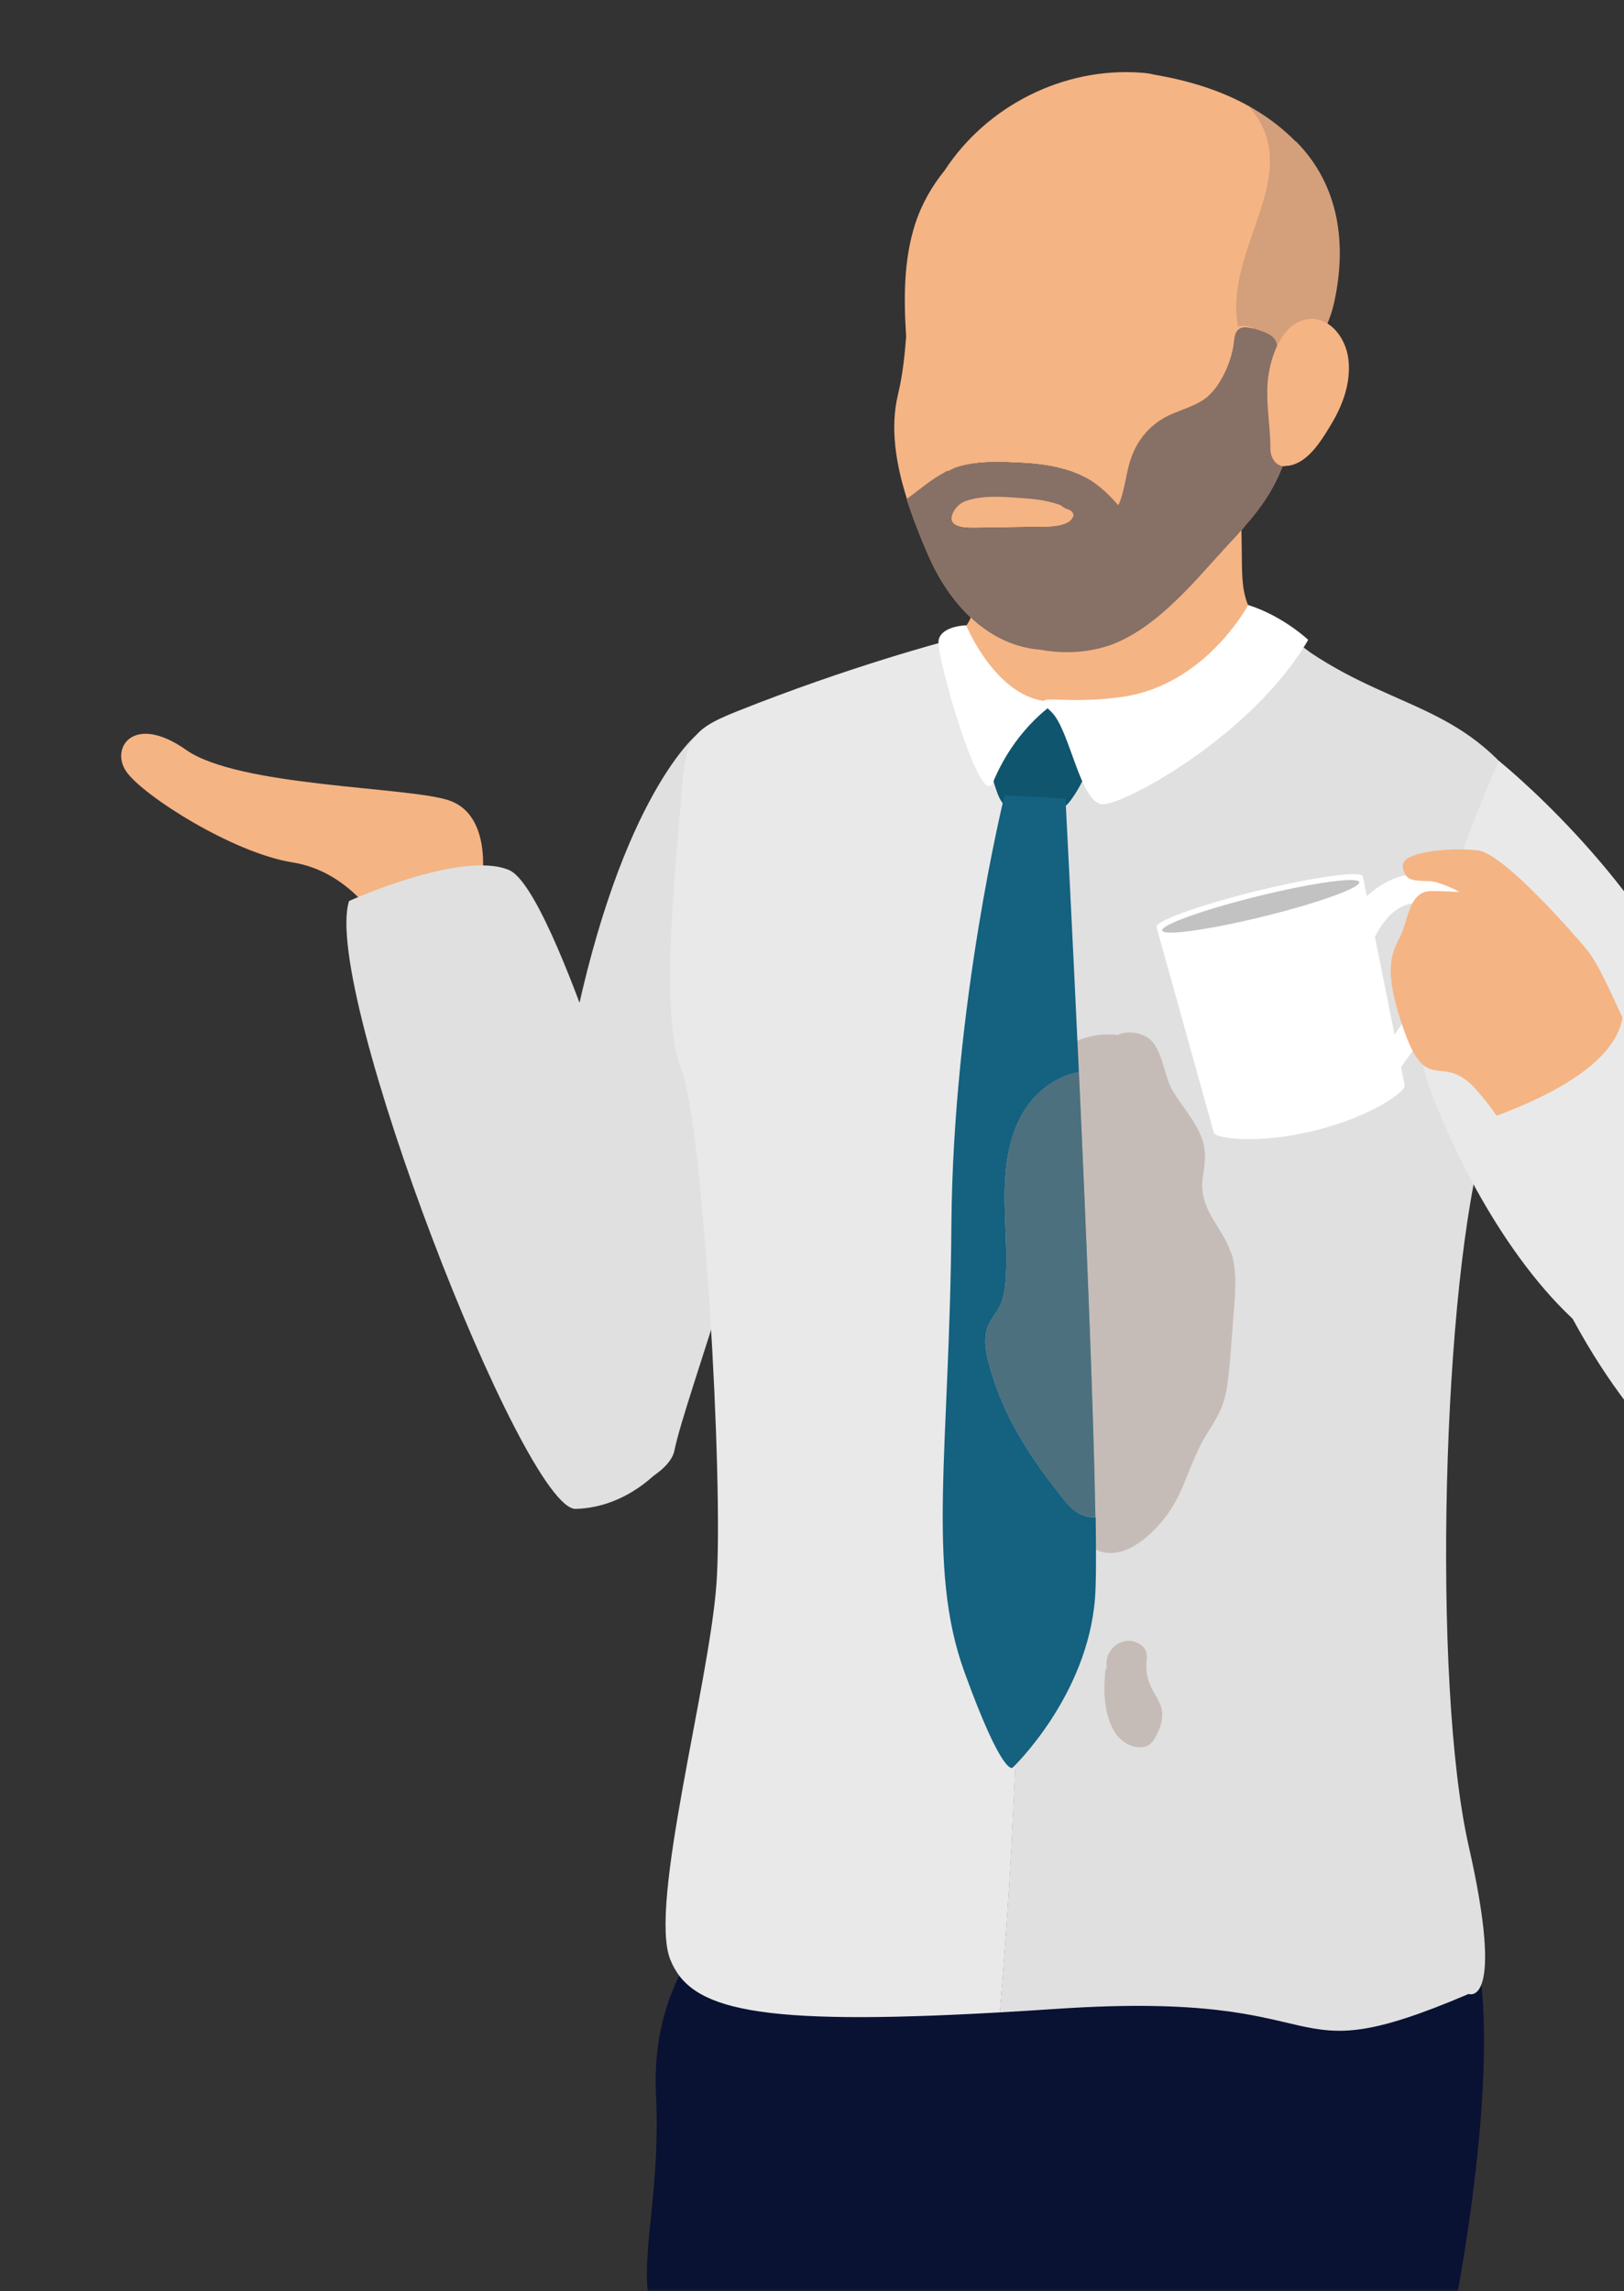 <svg width="735" height="1037" viewBox="0 0 735 1037" fill="none" xmlns="http://www.w3.org/2000/svg">
<rect x="0" y="0" width="735" height="1037" fill="#333333" stroke="none"/>
<mask id="mask0_2403_94" style="mask-type:luminance" maskUnits="userSpaceOnUse" x="0" y="0" width="846" height="1037">
<path d="M846 0H0.909V1036.8H846V0Z" fill="white"/>
</mask>
<g mask="url(#mask0_2403_94)">
<path d="M218.401 395.54C218.401 395.54 221.845 368.437 203.116 362.231C184.388 356.026 107.954 356.133 84.222 339.41C60.489 322.688 49.709 338.517 57.197 349.281C64.685 360.045 105.284 386.025 132.444 390.348C159.605 394.672 172.928 420.132 172.928 420.132L218.4 395.614L218.401 395.54Z" fill="#F5B484"/>
<path d="M305.23 656.55C309.984 632.629 349.185 529.995 350.209 485.152C351.159 440.309 315.688 332.189 315.688 332.189C315.688 332.189 281.387 359.402 259.373 467.303C248.257 521.802 239.627 568.254 235.458 610.025C261.055 628.532 261.714 651.795 283.362 674.546C300.403 667.304 304.498 660.354 305.23 656.55Z" fill="#E0E0E0"/>
<path d="M321.832 873.669C321.832 873.669 294.406 898.321 296.892 948.285C299.379 998.249 286.58 1029.05 296.746 1050.7C306.912 1072.35 657.235 1050.7 657.235 1050.7C657.235 1050.7 683.052 925.607 665.573 873.742C648.093 821.803 321.905 873.742 321.905 873.742L321.832 873.669Z" fill="#091233"/>
<path d="M597.556 301.391C590.754 287.858 570.642 287.638 564.864 273.885C561.792 266.57 562.158 258.157 562.012 250.33C561.865 240.015 561.719 229.701 561.573 219.313C561.573 215.07 556.892 210.388 552.284 212.29C535.17 219.386 518.057 226.555 502.259 236.358C494.946 240.893 487.851 245.868 480.538 250.403C479.367 251.135 471.542 255.305 465.179 258.45C464.009 257.06 462.254 256.182 459.84 256.329C456.695 256.475 453.477 256.621 450.332 256.768C446.31 256.182 441.775 258.377 441.556 263.644C441.337 270.155 441.337 277.616 437.387 283.103C433.438 288.589 425.905 290.711 420.566 294.734C410.4 302.342 405.646 314.778 407.328 327.287C409.23 340.894 417.421 352.598 426.124 362.84C434.754 373.008 445.725 384.859 458.67 389.468C472.566 394.369 486.681 389.248 499.187 383.03C513.522 375.934 527.126 367.302 540.583 358.743C554.698 349.745 568.813 340.528 582.27 330.506C590.827 324.142 603.553 313.608 597.483 301.464L597.556 301.391Z" fill="#F5B484"/>
<path d="M476.003 317.265L456.476 321.069L428.099 290.199C428.099 290.199 384.436 301.611 333.241 322.094C311.593 330.726 310.276 335.115 308.228 361.596C306.254 388.078 298.209 459.11 308.228 483.616C318.248 508.122 327.609 671.254 324.245 717.048C320.881 762.842 293.528 862.257 303.328 886.836C312.397 909.733 341.578 917.122 452.526 910.831C469.494 714.853 458.743 513.316 477.1 317.631L476.003 317.339V317.265Z" fill="#E9E9E9"/>
<path d="M688.245 355.89C659.21 317.192 626.518 320.703 585.562 290.052L508.695 325.824L477.027 317.631C458.67 513.316 469.421 714.853 452.453 910.83C460.718 910.392 469.348 909.806 478.49 909.221C611.086 900.296 575.396 940.531 664.695 902.491C664.695 902.491 681.443 909.221 664.695 835.483C647.947 761.744 652.774 579.739 672.155 513.828C691.536 447.917 717.207 394.661 688.172 355.963L688.245 355.89Z" fill="#E0E0E0"/>
<g style="mix-blend-mode:multiply" opacity="0.4">
<path d="M557.111 567.23C554.552 558.598 547.75 552.087 545.19 543.529C542.411 534.238 545.921 530.58 545.263 521.217C544.971 516.535 542.923 512.438 540.656 508.488C537.95 503.88 533.415 498.247 530.709 493.638C526.321 486.25 526.175 472.497 517.91 468.766C514.327 467.157 510.304 466.718 506.574 468.108C506.355 468.181 506.135 468.327 505.916 468.473C490.85 466.498 476.149 474.984 467.666 487.274C456.988 502.855 455.817 522.68 456.256 540.968C456.549 551.649 457.353 562.256 456.988 572.936C456.841 577.911 456.549 583.031 455.232 587.859C453.916 592.761 450.917 596.053 448.504 600.295C443.823 608.415 446.822 618.73 449.308 627.07C451.868 635.921 455.525 644.553 459.767 652.746C464.082 661.159 469.128 669.206 474.614 676.887C477.246 680.618 480.026 684.348 482.878 688.006C485.657 691.591 488.363 695.468 491.727 698.467C506.72 712.074 525.955 691.444 532.611 678.569C536.999 670.084 539.632 660.793 544.239 652.381C546.58 648.138 549.359 644.261 551.553 639.944C553.674 635.775 554.844 631.312 555.502 626.704C556.892 616.462 557.404 606.148 558.208 595.833C559.013 586.323 560.11 576.447 557.331 567.084L557.111 567.23Z" fill="#A0867B"/>
</g>
<path d="M491.216 332.92C489.022 328.531 485.218 325.385 481.488 323.045C477.247 320.411 472.639 318.29 467.885 317.997C458.45 317.412 449.674 325.605 447.553 336.358C446.895 336.797 446.383 337.675 446.529 338.773C447.407 345.137 448.797 351.428 450.844 357.427C452.526 362.401 454.647 366.424 459.694 366.132C461.961 365.986 464.082 365.181 466.349 365.108C468.909 365.035 471.176 366.424 473.663 367.083C478.051 368.18 481.781 366.059 484.633 362.182C490.119 354.647 496.189 342.796 491.289 332.993L491.216 332.92Z" fill="#0F556D"/>
<path d="M437.314 283.103C437.314 283.103 452.526 319.972 478.636 317.339C478.636 317.339 459.986 328.385 449.382 354.208C443.896 367.522 423.418 296.197 424.808 289.687C426.197 283.176 437.387 283.03 437.387 283.03L437.314 283.103Z" fill="white"/>
<path d="M586.512 64.156C580.003 57.572 572.836 52.305 565.23 48.062C591.851 78.786 553.528 111.851 560.329 147.843C562.67 147.184 565.376 147.477 567.424 148.721C571.958 150.257 579.272 151.939 577.663 158.743C574.079 174.032 574.372 189.906 578.467 205.049C578.979 207.024 579.784 208.999 580.515 210.974C584.83 199.416 583.806 186.98 587.463 175.275C591.559 162.108 600.481 151.354 603.626 137.674C609.697 111.12 606.332 83.98 586.585 64.082L586.512 64.156Z" fill="#F5B484"/>
<path d="M565.23 48.062C552.211 40.746 537.73 36.43 522.445 33.797C519.373 33.065 518.349 33.065 516.667 32.919C481.269 30.212 446.529 47.988 427.514 77.177C421.882 84.126 417.202 92.1 414.13 101.537C408.937 117.85 409.01 135.333 410.107 152.305C409.449 161.083 408.498 169.789 406.451 178.421C402.721 193.636 405.5 210.169 410.473 225.824C416.105 221.727 421.224 217.192 427.294 213.973C427.514 213.827 427.733 213.68 427.953 213.534C428.391 213.242 428.903 213.242 429.415 213.095C430.659 212.51 431.829 211.852 433.218 211.413C442.799 208.34 454.062 209.072 464.009 209.584C473.955 210.169 483.902 211.998 492.605 216.899C496.555 219.167 499.992 222.239 503.064 225.458C504.088 226.555 505.111 227.653 506.209 228.75C508.768 223.117 509.353 216.68 510.962 210.681C513.303 201.683 518.203 194.368 526.248 189.54C533.05 185.443 542.484 184.127 548.043 178.128C553.747 171.91 557.843 162.107 558.574 154.207C558.94 150.476 564.791 149.379 567.497 148.647C560.695 112.656 591.924 78.713 565.303 47.988L565.23 48.062Z" fill="#F5B484"/>
<path d="M483.317 230.36C482 229.994 480.976 229.335 480.172 228.531C475.199 226.629 469.86 225.824 464.594 225.458C455.964 224.873 445.213 223.629 436.948 226.702C436.363 226.921 435.778 227.287 435.193 227.58C431.609 229.848 428.391 235.773 432.706 237.748C435.486 239.065 438.923 238.919 442.141 238.919C446.749 238.919 451.283 238.772 455.891 238.699C460.571 238.626 465.252 238.553 469.933 238.48C473.809 238.48 477.978 238.553 481.635 237.236C482.878 236.797 483.975 236.212 484.926 235.188C484.926 235.188 486.096 233.213 485.877 233.944C486.388 232.188 485.145 230.798 483.39 230.286L483.317 230.36Z" fill="#F5B484"/>
<path d="M577.663 158.816C579.272 151.939 571.592 150.11 567.424 148.794C563.035 146.014 555.502 147.623 554.917 154.499C554.186 162.4 553.674 172.056 547.969 178.274C542.411 184.273 533.05 185.59 526.175 189.686C518.13 194.514 513.303 201.83 510.889 210.827C509.353 216.826 508.695 223.264 506.135 228.896C505.111 227.799 504.088 226.702 502.991 225.604C499.846 222.313 496.481 219.24 492.532 217.045C483.756 212.144 473.882 210.242 463.936 209.73C453.989 209.145 442.726 208.413 433.145 211.559C431.829 211.998 430.586 212.656 429.342 213.242C428.83 213.388 428.318 213.388 427.879 213.68C427.66 213.827 427.441 213.973 427.221 214.119C421.151 217.338 415.958 221.874 410.4 225.97C413.252 234.822 416.69 243.454 420.127 251.354C428.977 271.691 445.286 290.857 468.543 293.856C469.202 293.929 469.787 293.929 470.445 294.003C482.805 296.417 496.701 295.173 507.525 289.906C528.515 279.738 544.166 258.67 559.964 242.137C561.207 240.82 562.377 239.43 563.474 237.967C570.422 230.213 576.346 221.581 580.222 211.632C580.222 211.486 580.296 211.34 580.369 211.193C579.564 209.218 578.833 207.243 578.321 205.268C574.225 190.125 573.933 174.251 577.516 158.962L577.663 158.816ZM485.803 234.09C486.023 233.359 484.853 235.261 484.853 235.334C483.902 236.358 482.878 236.943 481.562 237.382C477.905 238.772 473.736 238.553 469.86 238.626C465.179 238.699 460.498 238.772 455.818 238.845C451.21 238.918 446.676 239.065 442.068 239.065C438.85 239.065 435.413 239.211 432.633 237.894C428.318 235.919 431.536 229.994 435.12 227.726C435.705 227.433 436.29 227.067 436.875 226.848C445.14 223.776 455.891 225.019 464.521 225.604C469.787 225.97 475.126 226.848 480.099 228.677C480.903 229.482 481.927 230.067 483.244 230.506C484.999 231.018 486.242 232.408 485.73 234.163L485.803 234.09Z" fill="#F5B484"/>
<path d="M577.663 158.816C579.272 151.939 572.47 150.33 567.424 148.794C562.743 147.55 559.086 147.477 558.501 154.353C557.77 162.254 553.674 172.056 547.969 178.274C542.411 184.273 533.05 185.59 526.175 189.686C518.13 194.514 513.303 201.83 510.889 210.827C509.353 216.826 508.695 223.264 506.135 228.896C505.111 227.799 504.088 226.702 502.991 225.604C499.846 222.313 496.481 219.24 492.532 217.045C483.756 212.144 473.882 210.242 463.936 209.73C453.989 209.145 442.726 208.413 433.145 211.559C431.829 211.998 430.586 212.656 429.342 213.242C428.83 213.388 428.318 213.388 427.879 213.68C427.66 213.827 427.441 213.973 427.221 214.119C421.151 217.338 415.958 221.874 410.4 225.97C413.252 234.822 416.69 243.454 420.127 251.354C428.977 271.691 445.286 290.857 468.543 293.856C469.202 293.929 469.787 293.929 470.445 294.003C482.805 296.417 496.701 295.173 507.525 289.906C528.515 279.738 544.166 258.67 559.964 242.137C561.207 240.82 562.377 239.43 563.474 237.967C570.422 230.213 576.346 221.581 580.222 211.632C580.222 211.486 580.296 211.34 580.369 211.193C579.564 209.218 578.833 207.243 578.321 205.268C574.225 190.125 573.933 174.251 577.516 158.962L577.663 158.816ZM485.803 234.09C486.023 233.359 484.853 235.261 484.853 235.334C483.902 236.358 482.878 236.943 481.562 237.382C477.905 238.772 473.736 238.553 469.86 238.626C465.179 238.699 460.498 238.772 455.818 238.845C451.21 238.918 446.676 239.065 442.068 239.065C438.85 239.065 435.413 239.211 432.633 237.894C428.318 235.919 431.536 229.994 435.12 227.726C435.705 227.433 436.29 227.067 436.875 226.848C445.14 223.776 455.891 225.019 464.521 225.604C469.787 225.97 475.126 226.848 480.099 228.677C480.903 229.482 481.927 230.067 483.244 230.506C484.999 231.018 486.242 232.408 485.73 234.163L485.803 234.09Z" fill="#877066"/>
<path opacity="0.3" d="M586.512 64.156C580.003 57.572 572.836 52.305 565.23 48.062C591.851 78.786 553.528 111.851 560.329 147.843C562.67 147.184 565.376 147.477 567.424 148.721C571.958 150.257 579.272 151.939 577.663 158.743C574.079 174.032 574.372 189.906 578.467 205.049C578.979 207.024 579.784 208.999 580.515 210.974C584.83 199.416 583.806 186.98 587.463 175.275C591.559 162.108 600.481 151.354 603.626 137.674C609.697 111.12 606.332 83.98 586.585 64.082L586.512 64.156Z" fill="#877066"/>
<path d="M610.281 162.693C608.965 151.647 600.408 142.283 590.462 144.697C580.954 147.038 575.907 158.889 574.225 168.984C572.324 180.396 575.03 192.027 574.957 203.073C574.957 207.17 577.37 210.827 580.954 211.047C581.319 211.047 581.685 210.901 582.124 210.827C582.417 210.827 582.709 210.827 583.002 210.827C591.559 209.657 597.41 200.44 602.017 192.832C607.429 183.98 611.525 173.666 610.281 162.619V162.693Z" fill="#F5B484"/>
<path d="M564.864 273.886C564.864 273.886 545.775 309.877 508.256 315.364C478.709 319.68 465.106 312.145 475.784 322.167C484.268 330.14 488.875 364.01 499.187 364.01C509.5 364.01 567.204 332.408 592.071 289.614C592.071 289.614 580.808 278.86 564.864 273.812V273.886Z" fill="white"/>
<g style="mix-blend-mode:multiply" opacity="0.4">
<path d="M522.006 765.621C519.739 761.744 518.569 757.355 518.861 752.82C519.007 750.918 519.373 749.089 518.642 747.333C517.983 745.724 516.667 744.48 515.131 743.748C507.525 739.871 499.407 747.04 500.943 754.868C500.577 755.234 500.358 755.672 500.284 756.258C499.334 764.817 499.626 775.131 503.868 782.885C505.623 786.104 508.329 788.738 511.767 790.054C515.131 791.371 519.446 791.298 521.713 788.152C524.054 784.861 525.955 780.325 526.028 776.302C526.102 772.205 523.981 768.986 522.006 765.621Z" fill="#A0867B"/>
</g>
<path d="M485.145 682.739C482.293 680.105 479.953 676.813 477.539 673.741C475.126 670.595 472.712 667.45 470.445 664.231C465.764 657.574 461.449 650.698 457.719 643.456C454.062 636.36 450.991 628.971 448.723 621.363C446.602 614.194 444.043 605.343 448.065 598.32C450.186 594.662 452.746 591.809 453.843 587.64C455.013 583.47 455.232 579.081 455.379 574.765C455.671 565.621 455.013 556.403 454.794 547.259C454.355 531.531 455.452 514.486 464.594 501.099C470.079 493.053 478.782 486.908 488.29 485.225C485.145 417.193 482.22 361.45 482.22 361.45L454.647 359.987C454.647 359.987 431.317 454.135 430.586 554.574C429.854 655.014 419.176 709.22 436.51 756.843C453.989 804.978 458.304 800.077 458.304 800.077C458.304 800.077 492.239 767.816 495.604 723.119C496.116 716.389 496.116 703.514 495.896 686.616C492.313 686.909 488.656 685.884 485.292 682.885L485.145 682.739Z" fill="#146180"/>
<path d="M464.594 501.099C455.452 514.486 454.355 531.531 454.794 547.259C455.013 556.403 455.745 565.547 455.379 574.765C455.233 579.081 454.94 583.47 453.843 587.64C452.673 591.809 450.186 594.662 448.065 598.32C444.043 605.269 446.603 614.121 448.723 621.363C450.991 628.971 454.062 636.433 457.719 643.455C461.449 650.698 465.764 657.574 470.445 664.231C472.712 667.45 475.126 670.668 477.539 673.741C479.953 676.813 482.293 680.178 485.145 682.739C488.51 685.811 492.167 686.835 495.75 686.469C494.946 637.749 491.508 555.013 488.29 485.152C478.783 486.908 470.152 492.979 464.594 501.026V501.099Z" fill="#146180"/>
<g style="mix-blend-mode:multiply" opacity="0.4">
<path d="M464.594 501.099C455.452 514.486 454.355 531.531 454.794 547.259C455.013 556.403 455.745 565.547 455.379 574.765C455.233 579.081 454.94 583.47 453.843 587.64C452.673 591.809 450.186 594.662 448.065 598.32C444.043 605.269 446.603 614.121 448.723 621.363C450.991 628.971 454.062 636.433 457.719 643.455C461.449 650.698 465.764 657.574 470.445 664.231C472.712 667.45 475.126 670.668 477.539 673.741C479.953 676.813 482.293 680.178 485.145 682.739C488.51 685.811 492.167 686.835 495.75 686.469C494.946 637.749 491.508 555.013 488.29 485.152C478.783 486.908 470.152 492.979 464.594 501.026V501.099Z" fill="#A0867B"/>
</g>
<path d="M678.298 344.405C678.298 344.405 630.467 448.502 646.703 491.809C662.94 535.189 692.267 585.738 727.08 609.22C761.893 632.702 802.045 578.934 802.045 578.934L776.74 500.807L678.298 344.332V344.405Z" fill="#E9E9E9"/>
<path d="M617.083 407.097C617.083 407.097 627.981 395.1 641.876 395.686C655.772 396.271 667.986 409.219 669.303 421.362C670.619 433.506 633.831 483.323 633.831 483.323L630.394 469.278C630.394 469.278 658.478 431.165 655.699 419.972C652.92 408.78 633.685 399.489 621.545 425.532C609.404 451.575 617.01 407.244 617.01 407.244L617.083 407.097Z" fill="white"/>
<path d="M734.687 461.377C726.568 443.82 720.279 429.775 715.232 427.361C702.799 421.362 691.975 408.707 682.102 406.512C672.228 404.391 658.186 403.293 647.874 403.293C637.561 403.293 637.561 416.168 633.685 423.923C629.809 431.677 625.567 438.919 635.806 467.376C646.118 495.832 652.554 476.081 667.767 492.833C672.594 498.173 676.324 503.294 679.322 507.976C701.995 499.929 733.663 485.883 734.613 461.45L734.687 461.377Z" fill="#F5B484"/>
<path d="M822.523 579.593C805.848 539.651 786.394 500.002 768.402 458.597C740.245 393.857 678.298 344.332 678.298 344.332L782.957 534.969C761.674 519.022 746.315 482.884 734.613 457.646C733.663 482.08 695.705 498.539 672.959 506.586C679.395 516.681 681.955 524.216 681.955 524.216C726.934 673.595 829.252 726.704 835.322 652.746C837.516 626.045 831.885 602.197 822.377 579.593H822.523Z" fill="#E9E9E9"/>
<path d="M568.886 403.22C543.069 409.585 522.737 416.9 523.396 419.533L549.359 512.658C550.017 515.364 569.325 518.071 595.069 511.706C620.813 505.342 636.391 493.93 635.733 491.224L616.791 396.637C616.133 393.93 594.704 396.929 568.886 403.22Z" fill="white"/>
<path d="M571.739 414.834C596.372 408.777 615.833 401.8 615.206 399.25C614.579 396.7 594.102 399.542 569.469 405.599C544.836 411.655 525.375 418.632 526.002 421.182C526.629 423.732 547.106 420.89 571.739 414.834Z" fill="#C2C2C2"/>
<path d="M717.719 429.263C717.719 429.263 681.516 386.176 668.644 384.859C655.772 383.542 633.904 385.444 634.855 392.248C635.806 399.051 640.048 398.539 647.142 398.831C654.236 399.124 683.271 412.95 683.271 428.166C683.271 443.382 715.744 449.161 715.744 449.161L717.646 429.336L717.719 429.263Z" fill="#F5B484"/>
<path d="M298.923 664.764C298.923 664.764 284.147 682.334 260.545 682.942C236.943 683.551 145.211 447.285 157.987 407.804C157.987 407.804 208.89 384.733 230.371 393.784C251.852 402.834 295.898 556.518 295.898 556.518L298.923 664.764Z" fill="#E0E0E0"/>
</g>
</svg>
